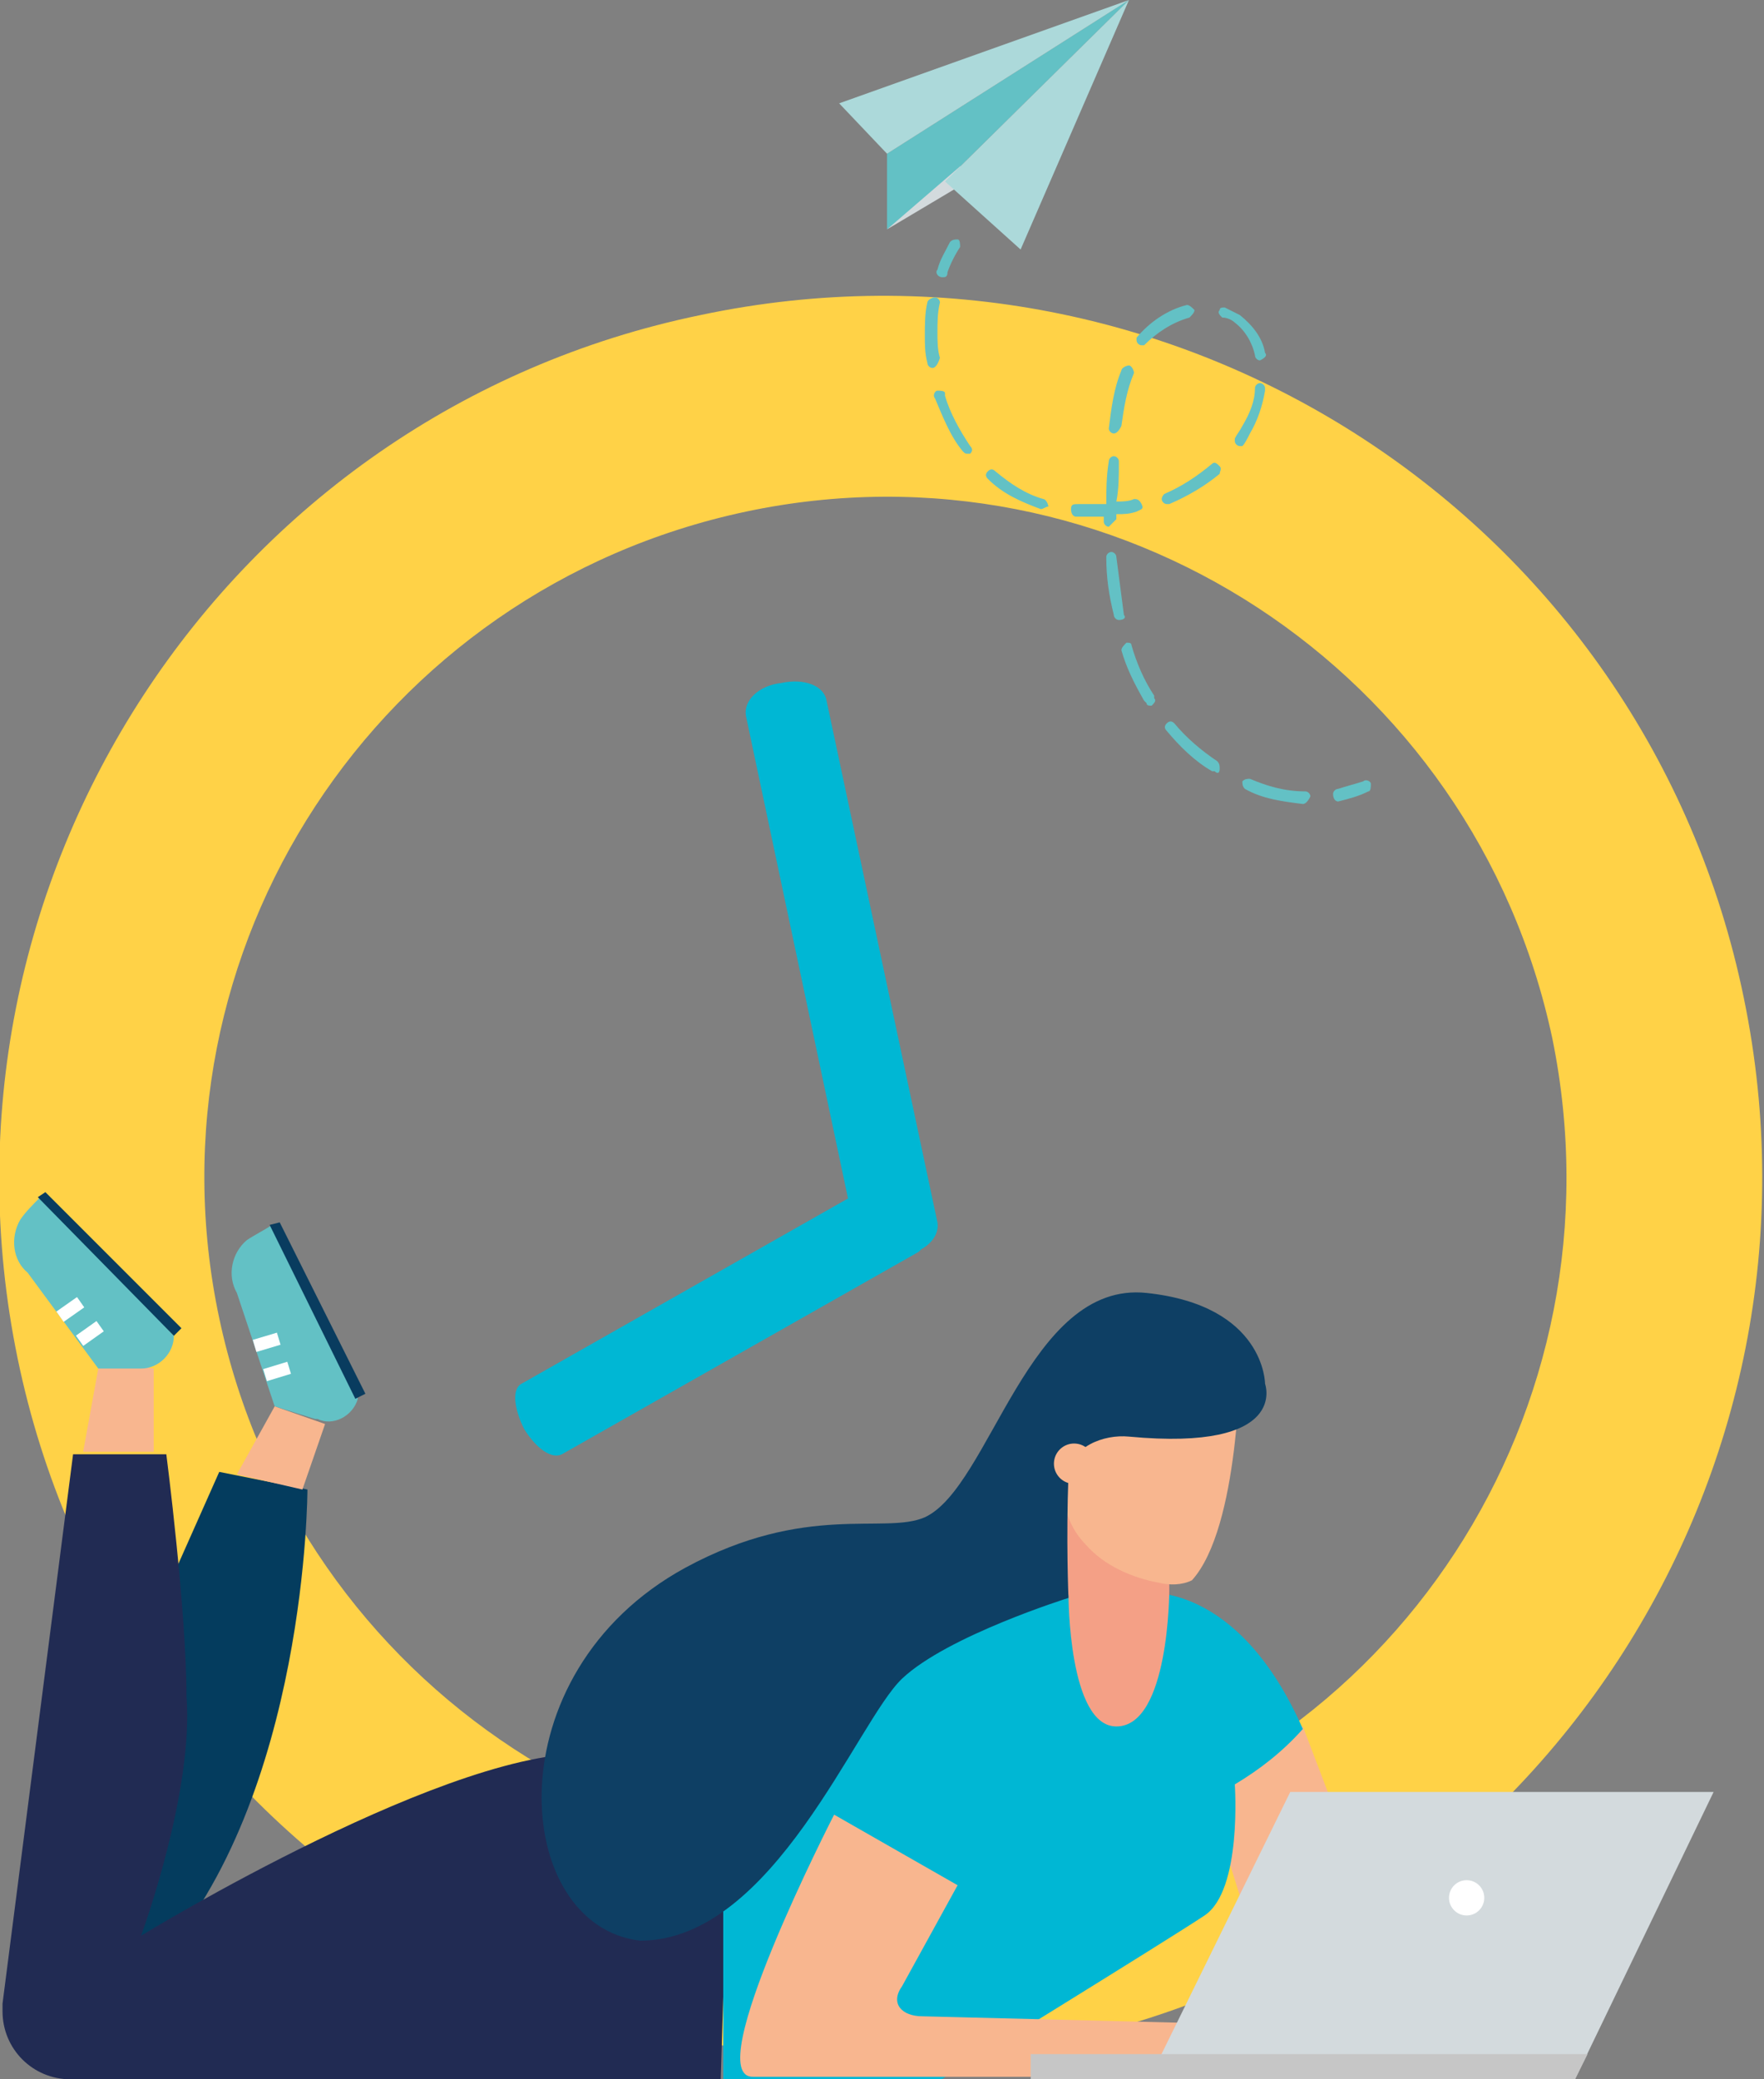 <svg xmlns="http://www.w3.org/2000/svg" xmlns:xlink="http://www.w3.org/1999/xlink" id="Capa_1" x="0px" y="0px" viewBox="0 0 70 82.5" style="enable-background:new 0 0 70 82.5;" xml:space="preserve"><rect x="0" y="0" width="70" height="82.5" fill="#808080" stroke="none"/><style type="text/css">	.st0{fill:#00B7D4;}	.st1{fill:#FFD247;}	.st2{fill:#F8B68F;}	.st3{fill:#043C5E;}	.st4{fill:#212B53;}	.st5{fill:#F4A086;}	.st6{fill:#0E3F64;}	.st7{fill:#D3DADD;}	.st8{fill:#C6C6C6;}	.st9{fill:#FFFFFF;}	.st10{fill:#63C1C5;}	.st11{fill:#093C5F;}	.st12{fill:#ACD9DA;}</style><title>Recurso 6</title><g id="Capa_2">	<g id="Capa_5">		<path class="st0" d="M34.8,46.9c0.4-0.2,1,0.2,1.5,1l0,0c0.4,0.8,0.5,1.6,0.1,1.8l-14.1,8c-0.4,0.2-1-0.2-1.5-1l0,0   c-0.4-0.8-0.5-1.6-0.1-1.8L34.8,46.9z"></path>		<path class="st0" d="M37.2,48.5c0.1,0.6-0.5,1.2-1.4,1.3l0,0C35,50,34.2,49.7,34,49.2l-4.4-20.8c-0.1-0.6,0.5-1.2,1.4-1.3l0,0   c0.9-0.2,1.7,0.1,1.8,0.7L37.2,48.5z"></path>		<path class="st1" d="M27.8,12.5C8.9,16.4-3.2,35,0.7,53.9s22.5,31,41.4,27.1c18.9-4,31-22.5,27.1-41.4c0,0,0,0,0,0   C65.3,20.6,46.7,8.5,27.8,12.5z M40.7,73.2c-14.6,3.1-28.9-6.3-32-20.9s6.3-28.9,20.9-32s28.9,6.3,32,20.9c0,0,0,0,0,0   C64.6,55.9,55.3,70.2,40.7,73.2z"></path>		<polygon class="st2" points="51.7,68.5 53.3,72.7 50.6,79.7 47.6,70.1   "></polygon>		<path class="st3" d="M8.7,58.4l-2.4,5.4L3.9,77.9h2.3c6-6.6,6-18.8,6-18.8L8.7,58.4z"></path>		<path class="st4" d="M28.6,82.5H2.8c-1.5,0-2.7-1.2-2.7-2.7c0-0.1,0-0.2,0-0.3l2.8-21.8h3.7c0,0,0.8,6.2,0.8,9.6   c0.3,3.8-1.8,9.5-1.8,9.5s12.6-7.7,18.1-7.2c4.3,0.5,5.3-0.2,5.3-0.2L28.6,82.5z"></path>		<path class="st0" d="M45.4,63.2c0,0,3.7-0.5,6.3,5.4c-0.8,0.9-1.7,1.6-2.7,2.2c0,0,0.3,4.2-1.2,5.2s-10.6,6.6-10.6,6.6h-8.5V71.1   l12-8.3L45.4,63.2z"></path>		<path class="st5" d="M42.2,59.8c-0.5,0,0.2,3.5,0.2,3.5s0,5.2,1.9,5.2c2.1,0,2.1-5.4,2.1-5.4v-1.4C45,60.9,43.6,60.3,42.2,59.8z"></path>		<path class="st2" d="M46,62.8c0.4,0.1,0.9,0.1,1.3-0.1c1.9-2.1,1.9-8.7,1.9-8.7h-6l-0.9,4.2c-0.3,1.1,0,2.3,0.8,3.1l0,0   C43.8,62.1,44.9,62.6,46,62.8z"></path>		<path class="st6" d="M27.2,62.2c4.8-2.6,7.9-1.3,9.5-2c2.6-1.2,4.1-9.4,8.8-8.9s4.7,3.6,4.7,3.6s1,2.7-5.4,2.1   c-1-0.1-2.3,0.4-2.4,1.5c-0.1,2.6,0,4.9,0,4.9s-4.8,1.5-6.6,3.2s-5.1,10.4-10.4,10.4C20.3,76.4,19.5,66.4,27.2,62.2z"></path>		<path class="st2" d="M33.1,72l4.9,2.8l-2.2,4c-0.5,0.7,0,1.2,0.8,1.2l12,0.3v2.1H29.9C27.7,82.5,33.1,72,33.1,72z"></path>		<polygon class="st7" points="68,71.1 51.2,71.1 45.6,82.5 62.5,82.5   "></polygon>		<polygon class="st8" points="40.9,81.5 40.9,82.5 62.5,82.5 63,81.5   "></polygon>		<circle class="st9" cx="58.2" cy="75.3" r="0.7"></circle>		<path class="st2" d="M3.3,57.6l0.6-3.3l0.5-0.1c0.3-0.1,0.7-0.1,1,0l0.7,0.1v3.3L3.3,57.6z"></path>		<path class="st10" d="M3.9,54.3l-2.8-3.8c-0.6-0.5-0.7-1.4-0.3-2.1c0.2-0.3,0.5-0.6,0.8-0.9C1.9,47.5,6.9,53,6.9,53l0,0   c0,0.7-0.6,1.3-1.3,1.3c0,0-0.1,0-0.1,0L3.9,54.3z"></path>		<polygon class="st11" points="1.5,47.5 6.9,53 7.2,52.7 1.8,47.3   "></polygon>		<rect x="3.1" y="52.7" transform="matrix(0.815 -0.579 0.579 0.815 -30.026 11.838)" class="st9" width="1" height="0.5"></rect>		<rect x="2.3" y="51.7" transform="matrix(0.818 -0.575 0.575 0.818 -29.371 11.07)" class="st9" width="1" height="0.5"></rect>		<path class="st10" d="M10.9,55.8l-1.5-4.5c-0.4-0.7-0.2-1.6,0.4-2.1c0.3-0.2,0.7-0.4,1-0.6c0.4,0,3.4,6.9,3.4,6.9l0,0   c-0.2,0.7-1,1.1-1.6,0.8c0,0-0.1,0-0.1,0L10.9,55.8z"></path>		<polygon class="st11" points="10.7,48.6 14.1,55.5 14.5,55.3 11.1,48.5   "></polygon>		<rect x="10.5" y="54.2" transform="matrix(0.956 -0.292 0.292 0.956 -15.42 5.573)" class="st9" width="1" height="0.5"></rect>		<rect x="10.1" y="53" transform="matrix(0.958 -0.287 0.287 0.958 -14.856 5.287)" class="st9" width="1" height="0.5"></rect>		<polygon class="st2" points="9.4,58.5 10.9,55.8 12.9,56.5 12,59.1   "></polygon>		<ellipse transform="matrix(0.795 -0.607 0.607 0.795 -26.511 37.743)" class="st2" cx="42.6" cy="58.1" rx="0.8" ry="0.8"></ellipse>		<polygon class="st10" points="35.2,6.1 35.2,9.1 37.5,7.2 44.8,0   "></polygon>		<polygon class="st7" points="35.2,9.1 39.4,6.6 38.1,6.6   "></polygon>		<polygon class="st12" points="35.2,6.1 33.3,4.1 44.8,0   "></polygon>		<polygon class="st12" points="44.8,0 37.5,7.2 40.5,9.9   "></polygon>		<path class="st10" d="M37.4,11L37.4,11c-0.2,0-0.3-0.2-0.2-0.3c0,0,0,0,0,0c0.1-0.4,0.3-0.7,0.5-1.1c0.1-0.1,0.2-0.1,0.3-0.1   s0.1,0.2,0.1,0.3c-0.2,0.3-0.4,0.7-0.5,1C37.6,11,37.5,11,37.4,11z"></path>		<path class="st10" d="M51.7,31.9L51.7,31.9c-0.8-0.1-1.6-0.2-2.3-0.6c-0.1-0.1-0.1-0.2-0.1-0.3c0.1-0.1,0.2-0.1,0.3-0.1   c0.7,0.3,1.4,0.5,2.2,0.5c0.1,0,0.2,0.1,0.2,0.2C51.9,31.8,51.8,31.9,51.7,31.9L51.7,31.9z M48.2,30.6c0,0-0.1,0-0.1,0   c-0.7-0.4-1.3-1-1.8-1.6c-0.1-0.1-0.1-0.2,0-0.3c0.1-0.1,0.2-0.1,0.3,0c0.5,0.6,1.1,1.1,1.7,1.5c0.1,0.1,0.1,0.2,0.1,0.3   C48.4,30.7,48.3,30.7,48.2,30.6L48.2,30.6z M45.7,28c-0.1,0-0.2,0-0.2-0.1l-0.1-0.1c-0.4-0.7-0.7-1.3-0.9-2c0-0.1,0.1-0.2,0.2-0.3   c0.1,0,0.2,0,0.2,0.1c0.2,0.7,0.5,1.4,0.9,2l0,0.1c0.1,0.1,0,0.2-0.1,0.3C45.8,28,45.7,28,45.7,28L45.7,28z M44.4,24.6   c-0.1,0-0.2-0.1-0.2-0.2c-0.2-0.8-0.3-1.5-0.3-2.3c0-0.1,0.1-0.2,0.2-0.2c0.1,0,0.2,0.1,0.2,0.2c0.1,0.8,0.2,1.5,0.3,2.3   C44.7,24.5,44.6,24.6,44.4,24.6L44.4,24.6z M44,20.9c-0.1,0-0.2-0.1-0.2-0.2c0-0.1,0-0.1,0-0.2c-0.4,0-0.8,0-1.1,0   c-0.1,0-0.2-0.1-0.2-0.3s0.1-0.2,0.3-0.2c0.4,0,0.7,0,1.1,0c0-0.5,0-1.1,0.1-1.7c0-0.1,0.1-0.2,0.2-0.2c0.1,0,0.2,0.1,0.2,0.2   c0,0,0,0,0,0c0,0.6,0,1.1-0.1,1.6c0.2,0,0.5,0,0.7-0.1c0.1,0,0.2,0,0.3,0.2s0,0.2-0.2,0.3c0,0,0,0,0,0c-0.3,0.1-0.5,0.1-0.8,0.1   c0,0.1,0,0.1,0,0.2C44.2,20.7,44.1,20.8,44,20.9L44,20.9z M41.3,20.2L41.3,20.2c-0.8-0.3-1.5-0.6-2.1-1.2c-0.1-0.1-0.1-0.2,0-0.3   c0.1-0.1,0.2-0.1,0.3,0c0.6,0.5,1.2,0.9,1.9,1.1c0.1,0,0.2,0.2,0.2,0.3C41.5,20.1,41.4,20.2,41.3,20.2L41.3,20.2z M46.3,20   c-0.1,0-0.2-0.1-0.2-0.2c0-0.1,0.1-0.2,0.1-0.2c0.7-0.3,1.3-0.7,1.9-1.2c0.1-0.1,0.2,0,0.3,0.1c0.1,0.1,0,0.2,0,0.3   c-0.6,0.5-1.3,0.9-2,1.2L46.3,20z M38.4,18c-0.1,0-0.1,0-0.2-0.1c-0.5-0.6-0.8-1.4-1.1-2.1c-0.1-0.1,0-0.3,0.1-0.3s0.3,0,0.3,0.1   c0,0,0,0.1,0,0.1c0.2,0.7,0.6,1.4,1,2c0.1,0.1,0.1,0.2,0,0.3C38.5,18,38.4,18,38.4,18L38.4,18z M49.2,17.7c-0.1,0-0.2-0.1-0.2-0.2   c0,0,0-0.1,0-0.1c0.1-0.2,0.2-0.3,0.3-0.5c0.3-0.5,0.5-1,0.5-1.5c0-0.1,0.1-0.2,0.2-0.2c0.1,0,0.2,0.1,0.2,0.2c0,0,0,0,0,0.1   c-0.1,0.6-0.3,1.2-0.6,1.7c-0.1,0.2-0.2,0.4-0.3,0.5C49.4,17.7,49.3,17.7,49.2,17.7L49.2,17.7z M44.2,17.2L44.2,17.2   c-0.1,0-0.2-0.1-0.2-0.2c0.1-0.8,0.2-1.6,0.5-2.3c0-0.1,0.2-0.2,0.3-0.2c0.1,0,0.2,0.2,0.2,0.3c0,0,0,0,0,0   c-0.3,0.7-0.4,1.4-0.5,2.1C44.4,17.1,44.3,17.2,44.2,17.2L44.2,17.2z M37,14.6c-0.1,0-0.2-0.1-0.2-0.2c-0.1-0.4-0.1-0.7-0.1-1.1   c0-0.4,0-0.9,0.1-1.3c0-0.1,0.2-0.2,0.3-0.2c0.1,0,0.2,0.1,0.2,0.2c-0.1,0.4-0.1,0.8-0.1,1.2c0,0.3,0,0.7,0.1,1   C37.2,14.5,37.1,14.6,37,14.6L37,14.6z M50,14.3c-0.1,0-0.2-0.1-0.2-0.2c-0.1-0.5-0.4-1-0.8-1.3c-0.1-0.1-0.3-0.2-0.5-0.2   c-0.1-0.1-0.2-0.2-0.1-0.3c0-0.1,0.1-0.1,0.2-0.1c0.2,0.1,0.4,0.2,0.6,0.3c0.5,0.4,0.9,0.9,1,1.5C50.3,14.1,50.2,14.2,50,14.3   L50,14.3z M45.3,13.7c-0.1,0-0.2-0.1-0.2-0.2c0,0,0-0.1,0-0.1c0.5-0.6,1.2-1.1,2-1.3c0.1,0,0.2,0.1,0.3,0.2c0,0.1-0.1,0.2-0.2,0.3   c-0.7,0.2-1.3,0.6-1.8,1.1C45.4,13.7,45.4,13.7,45.3,13.7L45.3,13.7z"></path>		<path class="st10" d="M53.1,31.8c-0.1,0-0.2-0.1-0.2-0.3c0-0.1,0.1-0.2,0.2-0.2c0.3-0.1,0.7-0.2,1-0.3c0.1-0.1,0.3,0,0.3,0.1   s0,0.3-0.1,0.3c0,0,0,0,0,0C53.9,31.6,53.5,31.7,53.1,31.8L53.1,31.8z"></path>	</g></g></svg>